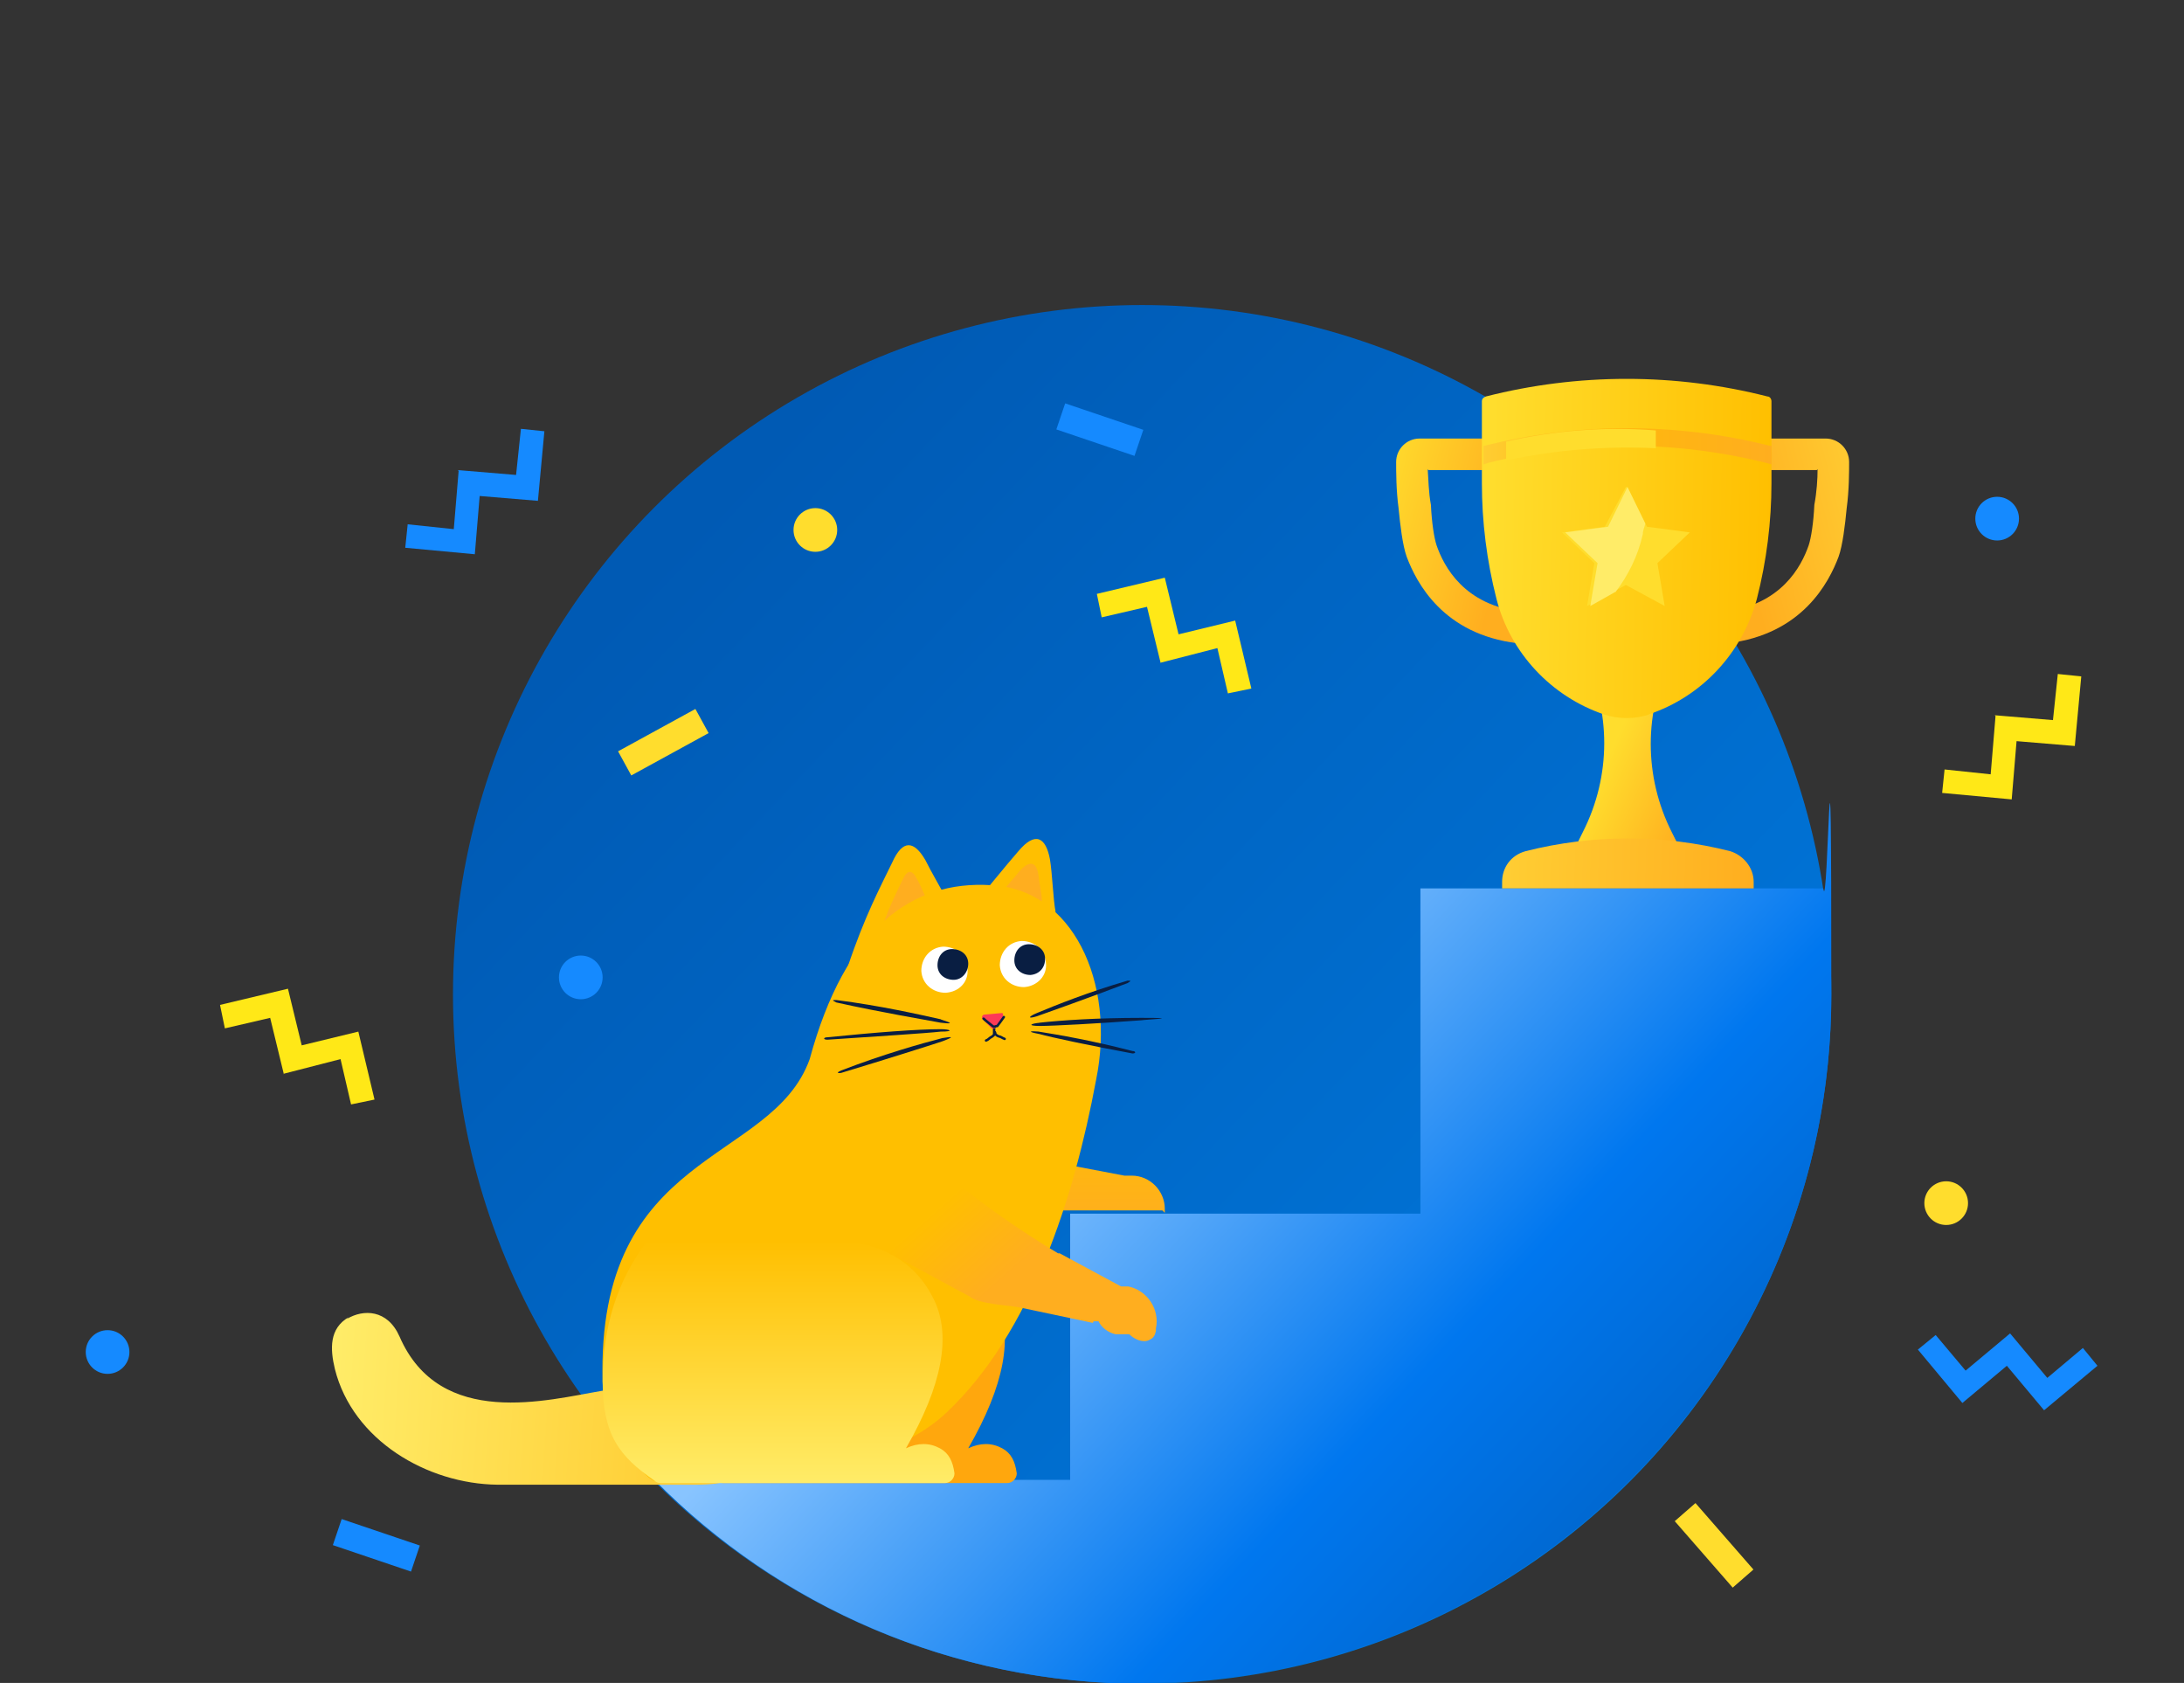 <?xml version="1.0" encoding="UTF-8"?>
<svg id="Layer_1" data-name="Layer 1" xmlns="http://www.w3.org/2000/svg" width="270" height="208" xmlns:xlink="http://www.w3.org/1999/xlink" version="1.1" viewBox="0 0 270 208">
  <rect x="0" y="0" width="270" height="208" fill="#333333" stroke="none"/>
  <defs>
    <style>
      .cls-1 {
        fill: url(#linear-gradient);
      }

      .cls-1, .cls-2, .cls-3, .cls-4, .cls-5, .cls-6, .cls-7, .cls-8, .cls-9, .cls-10, .cls-11, .cls-12, .cls-13, .cls-14, .cls-15, .cls-16, .cls-17, .cls-18, .cls-19, .cls-20, .cls-21, .cls-22, .cls-23, .cls-24, .cls-25 {
        stroke-width: 0px;
      }

      .cls-2 {
        fill: url(#linear-gradient-11);
      }

      .cls-3 {
        fill: url(#linear-gradient-12);
      }

      .cls-4 {
        fill: url(#linear-gradient-10);
      }

      .cls-26 {
        fill: none;
        stroke: #091e42;
        stroke-linecap: round;
        stroke-width: .3px;
      }

      .cls-5 {
        fill: url(#linear-gradient-9);
      }

      .cls-5, .cls-6, .cls-7, .cls-8, .cls-9, .cls-10, .cls-11, .cls-12, .cls-13 {
        fill-rule: evenodd;
      }

      .cls-6 {
        fill: url(#linear-gradient-8);
      }

      .cls-7 {
        fill: url(#linear-gradient-2);
      }

      .cls-8, .cls-20 {
        fill: #158aff;
      }

      .cls-9, .cls-19 {
        fill: #091e42;
      }

      .cls-10, .cls-25 {
        fill: #ffbf00;
      }

      .cls-11 {
        fill: #fd3a57;
      }

      .cls-12 {
        fill: #ffae1f;
      }

      .cls-13 {
        fill: #ffe817;
      }

      .cls-14 {
        fill: url(#linear-gradient-4);
      }

      .cls-15 {
        fill: url(#linear-gradient-3);
      }

      .cls-16 {
        fill: url(#linear-gradient-7);
      }

      .cls-17 {
        fill: url(#linear-gradient-5);
      }

      .cls-18 {
        fill: url(#linear-gradient-6);
      }

      .cls-21 {
        fill: #ffdd2d;
      }

      .cls-22 {
        fill: #fff;
      }

      .cls-23 {
        fill: #ffec68;
      }

      .cls-24 {
        fill: #ffa70d;
      }
    </style>
    <linearGradient id="linear-gradient" x1="260.4" y1="-896.3" x2="82.9" y2="-727.5" gradientTransform="translate(0 -660) scale(1 -1)" gradientUnits="userSpaceOnUse">
      <stop offset="0" stop-color="#0085ef"/>
      <stop offset="1" stop-color="#005ab4"/>
    </linearGradient>
    <linearGradient id="linear-gradient-2" x1="220.8" y1="-864" x2="138.6" y2="-787.1" gradientTransform="translate(0 -660) scale(1 -1)" gradientUnits="userSpaceOnUse">
      <stop offset="0" stop-color="#005ab4"/>
      <stop offset=".5" stop-color="#0077ef"/>
      <stop offset="1" stop-color="#88c4ff"/>
    </linearGradient>
    <linearGradient id="linear-gradient-3" x1="128.1" y1="-796.4" x2="128.1" y2="-811.2" gradientTransform="translate(0 -660) scale(1 -1)" gradientUnits="userSpaceOnUse">
      <stop offset="0" stop-color="#ffbf00"/>
      <stop offset="1" stop-color="#ffae1f"/>
    </linearGradient>
    <linearGradient id="linear-gradient-4" x1="85.6" y1="-834.8" x2="41.2" y2="-831.9" gradientTransform="translate(0 -660) scale(1 -1)" gradientUnits="userSpaceOnUse">
      <stop offset="0" stop-color="#ffcd33"/>
      <stop offset="1" stop-color="#ffec68"/>
    </linearGradient>
    <linearGradient id="linear-gradient-5" x1="96.2" y1="-843.3" x2="96.2" y2="-813.4" gradientTransform="translate(0 -660) scale(1 -1)" gradientUnits="userSpaceOnUse">
      <stop offset="0" stop-color="#ffec68"/>
      <stop offset="1" stop-color="#ffbf00"/>
    </linearGradient>
    <linearGradient id="linear-gradient-6" x1="117.1" y1="-808.1" x2="125.1" y2="-817.2" gradientTransform="translate(0 -660) scale(1 -1)" gradientUnits="userSpaceOnUse">
      <stop offset="0" stop-color="#ffbf00"/>
      <stop offset="1" stop-color="#ffae1f"/>
    </linearGradient>
    <linearGradient id="linear-gradient-7" x1="211.4" y1="-756.4" x2="199.8" y2="-751.3" gradientTransform="translate(0 -660) scale(1 -1)" gradientUnits="userSpaceOnUse">
      <stop offset="0" stop-color="#ffae1f"/>
      <stop offset="1" stop-color="#ffdd2d"/>
    </linearGradient>
    <linearGradient id="linear-gradient-8" x1="215.2" y1="-726.8" x2="232.1" y2="-722.5" gradientTransform="translate(0 -660) scale(1 -1)" gradientUnits="userSpaceOnUse">
      <stop offset="0" stop-color="#ffae1f"/>
      <stop offset="1" stop-color="#ffcd33"/>
    </linearGradient>
    <linearGradient id="linear-gradient-9" x1="186.1" y1="-726.8" x2="169.1" y2="-722.5" gradientTransform="translate(0 -660) scale(1 -1)" gradientUnits="userSpaceOnUse">
      <stop offset="0" stop-color="#ffae1f"/>
      <stop offset="1" stop-color="#ffdd2d"/>
    </linearGradient>
    <linearGradient id="linear-gradient-10" x1="219" y1="-728.2" x2="184.2" y2="-727.5" gradientTransform="translate(0 -660) scale(1 -1)" gradientUnits="userSpaceOnUse">
      <stop offset="0" stop-color="#ffbf00"/>
      <stop offset="1" stop-color="#ffdd2d"/>
    </linearGradient>
    <linearGradient id="linear-gradient-11" x1="216.6" y1="-767.4" x2="186.4" y2="-766.4" gradientTransform="translate(0 -660) scale(1 -1)" gradientUnits="userSpaceOnUse">
      <stop offset="0" stop-color="#ffae1f"/>
      <stop offset="1" stop-color="#ffcd33"/>
    </linearGradient>
    <linearGradient id="linear-gradient-12" x1="183.3" y1="-715.4" x2="219.1" y2="-715.1" gradientTransform="translate(0 -660) scale(1 -1)" gradientUnits="userSpaceOnUse">
      <stop offset="0" stop-color="#ffcd33"/>
      <stop offset=".4" stop-color="#ffb90b"/>
      <stop offset="1" stop-color="#ffae1f"/>
    </linearGradient>
  </defs>
  <circle class="cls-20" cx="-2998.3" cy="365.7" r="2.2"/>
  <circle class="cls-20" cx="-2998.3" cy="210.1" r="2.2"/>
  <circle class="cls-20" cx="-2998.3" cy="287.9" r="2.2"/>
  <circle class="cls-20" cx="-2998.3" cy="132.2" r="2.2"/>
  <circle class="cls-20" cx="-2998.3" cy="326.8" r="2.2"/>
  <circle class="cls-20" cx="-2998.3" cy="171.1" r="2.2"/>
  <circle class="cls-20" cx="-2998.3" cy="249" r="2.2"/>
  <circle class="cls-20" cx="-2998.3" cy="93.3" r="2.2"/>
  <g>
    <circle class="cls-1" cx="141.2" cy="122.9" r="85.2"/>
    <path class="cls-7" d="M141.2,208c47,0,85.2-38.2,85.2-85.1s-.4-8.8-1-13.1h-49.8v40.2h-43.3v32.9h-51.4c15.4,15.6,36.8,25.2,60.4,25.2Z"/>
    <path class="cls-15" d="M144,149.9s0-.3,0-.5c0-2.2-1.8-4.1-4.1-4.1s-.6,0-.9,0h0l-10-1.9c-3.4-1.1-10.8-7.3-10.8-7.3l-6.3,10.1c5.1,1.1,15.9,3.4,15.9,3.4h15.9,0Z"/>
    <path class="cls-24" d="M87.7,153.4c-3.7,4.9-5.5,10.6-5.5,17.3s2.1,9.3,6.4,12.3c.2.2.5.3.8.3h29.7c.8,0,2.7,0,5.4,0,.7,0,1.2-.6,1.2-1.2h0c-.2-1.5-.7-2.5-1.8-3.1-1.3-.7-2.7-.7-4.2,0,4.5-7.8,5.6-13.9,3.5-18.3-2.1-4.4-5.9-6.8-11.3-7.4l-24.1.2h0Z"/>
    <path class="cls-10" d="M116.8,110.7c-.7-1.3-1.6-2.8-2.4-4.4-1.4-2.4-2.8-2.6-4.1.3-1.4,2.9-3.4,6.6-5.5,12.9,0,0,4-2.9,12.1-8.8Z"/>
    <path class="cls-12" d="M114.4,110.8c-.3-.6-.6-1.4-1-2.1-.6-1.2-1.2-1.3-1.8,0s-1.6,3.1-2.6,6.1c0-.2,1.8-1.5,5.4-4.1h0Z"/>
    <path class="cls-10" d="M130.5,112.7c-.3-1.5-.4-4.7-.7-6.5-.5-2.7-1.8-3.5-3.9-1-1.4,1.6-4.1,4.9-8,9.7l12.6-2.2Z"/>
    <path class="cls-12" d="M128.8,111.3c0-.9-.3-1.9-.4-3-.2-1.7-1-2.1-2.3-.7-.8,1-2.5,2.9-4.9,5.7,0,0,7.6-1.9,7.6-1.9Z"/>
    <path class="cls-14" d="M43.1,162.8c-2.4,1.4-2.3,3.9-1.7,6.4,2.2,8.8,11.4,14.2,20.1,14.3,4.1,0,9.9,0,13.6,0h10.8c4.2,0,5.3-.7,6.5-2.8,1.4-2.3,2.2-4.8-1.1-7.7-2.9-2.7-5.5-2.9-16.9-1.1-6.6,1.1-20,4.8-25-6.7-1.5-3.4-4.5-3.4-6.5-2.2Z"/>
    <path class="cls-25" d="M100.1,130.9c-4.7,13.1-26.4,11.1-25.6,39.9.2,5.9,5.2,12.3,6.7,12.3,0,0,25.3,1.4,35.8-8.5s15.8-26.6,18.5-41.1c2.5-12.2-3-23.7-13-24.1-9.8-.6-18,5.3-22.4,21.5h0Z"/>
    <path class="cls-17" d="M80,153.4c-3.7,4.9-5.5,10.6-5.5,17.3s2.1,9.3,6.4,12.3c.2.2.5.3.8.3h29.7c.8,0,2.7,0,5.4,0,.7,0,1.2-.6,1.2-1.2h0c-.2-1.5-.7-2.5-1.8-3.1-1.3-.7-2.7-.7-4.2,0,4.5-7.8,5.6-13.9,3.5-18.3-2.1-4.4-5.9-6.8-11.3-7.4l-24.1.2h0Z"/>
    <path class="cls-26" d="M122.9,126.4v1.4"/>
    <path class="cls-26" d="M123,127.6c0,.3-.3.5-.5.6s-.3.3-.6.4"/>
    <path class="cls-26" d="M123,127.6c0,.2.2.4.5.5.2,0,.4.2.7.3"/>
    <path class="cls-11" d="M123.9,125.2l-2.2.2c-.2,0-.3.2-.3.3v.2l1.2,1.2h.4l1-1.4v-.4s0,0,0,0h0Z"/>
    <path class="cls-26" d="M121.6,125.9c.2.2.6.5,1.1.9.2.2.4,0,.6,0,0,0,.6-.8.8-1.1"/>
    <path class="cls-9" d="M116.4,126c-2.7-.6-7.5-1.7-13-2.4-.5,0-.6,0,0,.3,5.4,1.2,11.3,2.2,12.9,2.5,1.7.2,1.3,0,0-.4h0Z"/>
    <path class="cls-9" d="M116.3,127.2c-2.9,0-8.1.4-14,1-.5,0-.6.3,0,.3,5.9-.4,12.3-.8,14-1,1.7,0,1.2-.3,0-.3Z"/>
    <path class="cls-9" d="M116.5,128.3c-2.7.7-7.3,2-12.5,4-.5.2-.6.4,0,.3,5.3-1.6,11-3.4,12.5-3.9,1.6-.6,1.2-.6,0-.4Z"/>
    <path class="cls-9" d="M128.2,125.2c2.4-1,6.4-2.6,11.2-4,.4,0,.5,0,0,.3-4.7,1.8-9.8,3.6-11.2,4.1-1.3.4-1,0,0-.4Z"/>
    <path class="cls-9" d="M128.5,126.4c2.7-.3,7.2-.6,12.6-.6s.6.2,0,.3c-5.3.4-11,.7-12.5.7-1.7,0-1.2-.3,0-.4h0Z"/>
    <path class="cls-9" d="M128.4,127.5c2.5.4,6.6,1.1,11.6,2.4.4,0,.5.3,0,.3-4.9-.9-10.1-2-11.5-2.4-1.6-.3-1.2-.4,0-.3Z"/>
    <path class="cls-22" d="M116.9,122.7c-1.6,0-2.9-1.1-3-2.7,0-1.6,1.1-2.9,2.7-3,1.6,0,2.9,1.1,3,2.7.2,1.6-1,2.9-2.7,3Z"/>
    <path class="cls-22" d="M126.6,122c-1.6,0-2.9-1.1-3-2.7,0-1.6,1.1-2.9,2.7-3,1.6,0,2.9,1.1,3,2.7.2,1.6-1.1,2.9-2.7,3Z"/>
    <path class="cls-19" d="M117.9,121.1c-1.1,0-2-.7-2-1.8s.7-2,1.8-2,2,.7,2,1.8-.8,2-1.8,2Z"/>
    <path class="cls-19" d="M127.4,120.5c-1.1,0-2-.7-2-1.8s.7-2,1.8-2,2,.7,2,1.8-.7,1.9-1.8,2Z"/>
    <path class="cls-18" d="M135.2,163.3h.6c.4.8,1.2,1.4,2.1,1.6.6,0,1.2,0,1.7,0,.7.7,1.8,1.1,2.5.7.5-.2.7-.6.8-1.1,0,0,0-.2,0-.3.5-2.3-1-4.7-3.4-5.2-.3,0-.6,0-.9,0h0l-7.6-4.1h-.2c-4.1-2.4-12-7.7-16.7-12.4l-6.7,11,12.4,6.7c1.2,1,4.8,1.1,6.3,1.4l9,1.9h0Z"/>
    <path class="cls-16" d="M210.1,74.1h-17.8l3.4,6.8c3.5,6.9,3.5,15,0,21.9l-3.4,6.9h17.8l-3.4-6.8c-3.5-6.9-3.5-15,0-21.9,0,0,3.4-6.9,3.4-6.9Z"/>
    <path class="cls-6" d="M224.6,58.1h-8.8v-3.9h9.9c1.6,0,2.9,1.3,2.9,2.9,0,1.2,0,3.5-.3,5.7-.2,2.1-.5,4.6-1,6-1.2,3.2-4.5,9.6-13.7,10.7l-.5-3.9c7.1-.8,9.6-5.6,10.5-8.2.3-.9.6-2.8.7-5,.3-1.6.4-3.2.4-4.4h0Z"/>
    <path class="cls-5" d="M176.6,58.1h8.8v-3.9h-9.9c-1.6,0-2.9,1.3-2.9,2.9,0,1.2,0,3.5.3,5.7.2,2.1.5,4.6,1,6,1.2,3.2,4.5,9.6,13.7,10.7l.5-3.9c-7.1-.8-9.6-5.6-10.5-8.2-.3-.9-.6-2.8-.7-5-.3-1.6-.3-3.2-.4-4.4h0Z"/>
    <path class="cls-4" d="M203.9,88.3c-1.8.6-3.8.6-5.6,0-6.5-2.2-11.6-7.6-13.3-14.3-1.2-4.7-1.8-9.5-1.8-14.3v-10.1c0-.3.2-.5.5-.6,11.4-2.9,23.4-2.9,34.8,0,.3,0,.5.3.5.6v10.1c0,4.8-.6,9.6-1.8,14.3-1.8,6.7-6.8,12.1-13.4,14.3h0Z"/>
    <path class="cls-21" d="M201.2,60.2l2.4,4.9,5.3.7-4,3.8.9,5.3-4.8-2.6-4.8,2.6.9-5.3-4-3.8,5.3-.7,2.6-4.9h0Z"/>
    <path class="cls-23" d="M199.7,73.2c1.6-2.1,2.8-4.5,3.4-7.2,0-.5.2-.8.3-1.3l-2.2-4.5-2.4,4.9-5.3.7,4,3.8-.9,5.3s3.2-1.8,3.2-1.8Z"/>
    <path class="cls-2" d="M213.9,105.2c-8.3-2.1-17-2.1-25.3,0-1.8.5-2.9,2-2.9,3.8v.8h31.1v-.8c0-1.8-1.3-3.3-2.9-3.8h0Z"/>
    <path class="cls-3" d="M183.6,55.1h-.2v2.3l.6-.2c11.2-2.8,23-2.8,34.3,0l.7.2v-2.3h-.2c-11.5-2.9-23.8-2.9-35.3,0Z"/>
    <path class="cls-21" d="M186.2,54.6v2.3c6.1-1.3,12.3-1.8,18.5-1.5,0-.7,0-1.5,0-2.2-6.3-.5-12.5,0-18.6,1.4h0Z"/>
    <rect class="cls-21" x="76.6" y="90" width="10.9" height="3.4" transform="translate(-34 50.7) rotate(-28.7)"/>
    <rect class="cls-21" x="210.2" y="185.5" width="3.4" height="10.9" transform="translate(-73.3 186.4) rotate(-41.1)"/>
    <path class="cls-13" d="M35.1,132.8l-1.7-7-5.6,1.3-.6-2.9,8.4-2,1.7,7,7-1.7,2,8.4-2.9.6-1.3-5.6-7,1.8Z"/>
    <path class="cls-13" d="M143.5,82l-1.7-7-5.6,1.3-.6-2.9,8.4-2,1.7,7,7-1.7,2,8.4-2.9.6-1.3-5.6-7,1.8Z"/>
    <path class="cls-8" d="M56.6,58.1l7.2.6.6-5.7,2.9.3-.8,8.6-7.2-.6-.6,7.2-8.6-.8.3-2.9,5.7.6s.6-7.2.6-7.2Z"/>
    <path class="cls-8" d="M248.5,164.8l4.6,5.5,4.4-3.7,1.8,2.2-6.6,5.5-4.6-5.5-5.5,4.6-5.5-6.6,2.2-1.8,3.7,4.4,5.5-4.6h0Z"/>
    <path class="cls-13" d="M246.6,88.4l7.2.6.6-5.7,2.9.3-.8,8.6-7.2-.6-.6,7.2-8.6-.8.3-2.9,5.7.6s.6-7.2.6-7.2Z"/>
    <circle class="cls-21" cx="100.8" cy="65.5" r="2.7"/>
    <circle class="cls-21" cx="240.6" cy="148.7" r="2.7"/>
    <circle class="cls-20" cx="71.8" cy="120.8" r="2.7"/>
    <circle class="cls-20" cx="246.9" cy="64.1" r="2.7"/>
    <rect class="cls-20" x="134.2" y="48" width="3.4" height="10.2" transform="translate(42.1 164.8) rotate(-71.3)"/>
    <rect class="cls-20" x="44.8" y="185.9" width="3.4" height="10.2" transform="translate(-149.3 173.8) rotate(-71.3)"/>
    <circle class="cls-20" cx="13.3" cy="167.1" r="2.7"/>
  </g>
</svg>